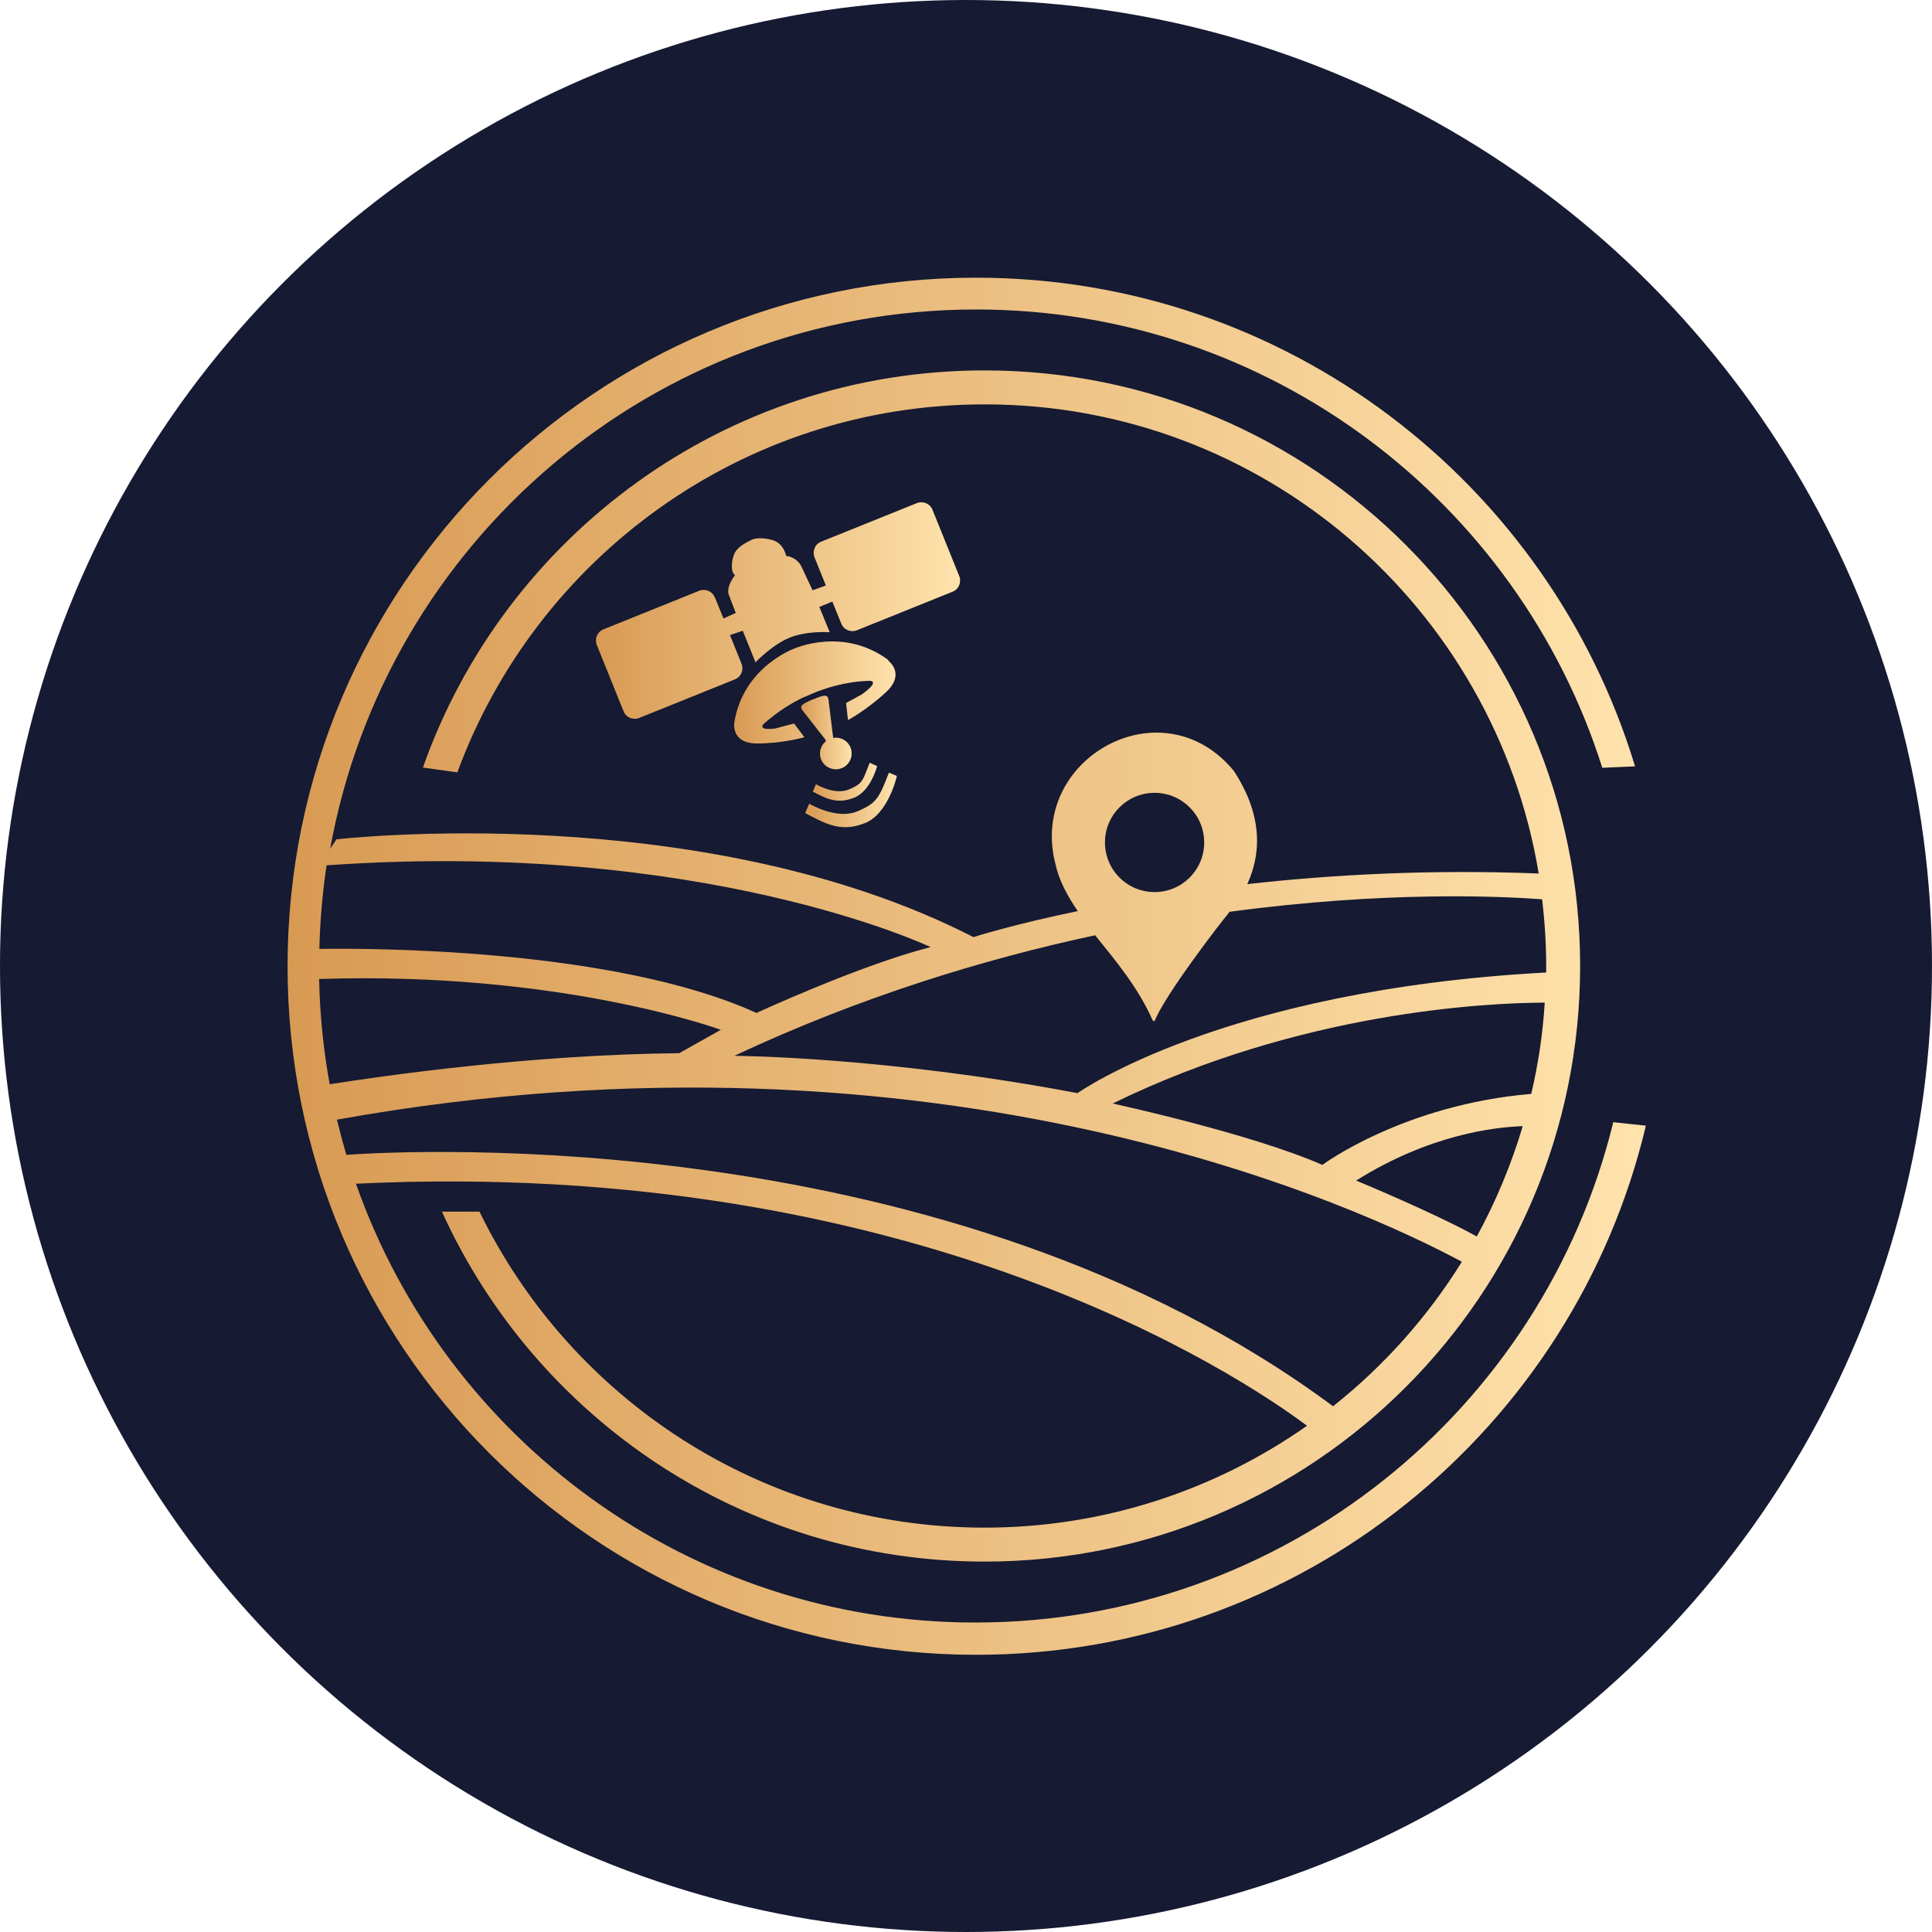 <?xml version="1.0" encoding="UTF-8"?>
<svg id="Camada_2" data-name="Camada 2" xmlns="http://www.w3.org/2000/svg" xmlns:xlink="http://www.w3.org/1999/xlink" viewBox="0 0 80.22 80.22">
  <defs>
    <style>
      .cls-1 {
        fill: url(#Gradiente_sem_nome_27-4);
      }

      .cls-1, .cls-2, .cls-3, .cls-4, .cls-5, .cls-6, .cls-7 {
        stroke-width: 0px;
      }

      .cls-2 {
        fill: url(#Gradiente_sem_nome_27-2);
      }

      .cls-3 {
        fill: #161a32;
      }

      .cls-4 {
        fill: url(#Gradiente_sem_nome_27-6);
      }

      .cls-5 {
        fill: url(#Gradiente_sem_nome_27-3);
      }

      .cls-6 {
        fill: url(#Gradiente_sem_nome_27);
      }

      .cls-7 {
        fill: url(#Gradiente_sem_nome_27-5);
      }
    </style>
    <linearGradient id="Gradiente_sem_nome_27" data-name="Gradiente sem nome 27" x1="24.74" y1="25.35" x2="39.86" y2="25.35" gradientUnits="userSpaceOnUse">
      <stop offset="0" stop-color="#d89a53"/>
      <stop offset="1" stop-color="#ffe3ad"/>
    </linearGradient>
    <linearGradient id="Gradiente_sem_nome_27-2" data-name="Gradiente sem nome 27" x1="30.48" y1="28.75" x2="37.19" y2="28.75" xlink:href="#Gradiente_sem_nome_27"/>
    <linearGradient id="Gradiente_sem_nome_27-3" data-name="Gradiente sem nome 27" x1="33.27" y1="30.42" x2="35.36" y2="30.42" xlink:href="#Gradiente_sem_nome_27"/>
    <linearGradient id="Gradiente_sem_nome_27-4" data-name="Gradiente sem nome 27" x1="33.44" y1="33.22" x2="37.24" y2="33.22" xlink:href="#Gradiente_sem_nome_27"/>
    <linearGradient id="Gradiente_sem_nome_27-5" data-name="Gradiente sem nome 27" x1="33.75" y1="32.46" x2="36.42" y2="32.46" xlink:href="#Gradiente_sem_nome_27"/>
    <linearGradient id="Gradiente_sem_nome_27-6" data-name="Gradiente sem nome 27" x1="11.91" y1="40.11" x2="68.31" y2="40.11" xlink:href="#Gradiente_sem_nome_27"/>
  </defs>
  <g id="Camada_1-2" data-name="Camada 1">
    <g>
      <circle class="cls-3" cx="40.11" cy="40.11" r="40.11"/>
      <g>
        <path class="cls-6" d="M29.68,24.81c-.1-.26-.39-.38-.65-.28l-3.97,1.6c-.26.1-.38.39-.28.65l1.11,2.75c.1.26.39.38.65.28l3.97-1.6c.26-.1.38-.39.28-.65l-.48-1.19.53-.18.53,1.31s.68-.72,1.41-1.02,1.67-.23,1.67-.23l-.43-1.05.54-.22.37.91c.1.26.39.38.65.28l3.97-1.6c.26-.1.38-.39.28-.65l-1.11-2.75c-.1-.26-.39-.38-.65-.28l-3.97,1.6c-.26.1-.38.39-.28.65l.47,1.17-.55.2-.48-1.02s-.17-.35-.62-.41c0,0-.09-.51-.55-.65-.47-.14-.8-.07-.91,0-.11.06-.57.25-.7.59s-.13.76.04.86c0,0-.43.52-.23.89l.26.68-.51.23-.35-.86Z"/>
        <path class="cls-2" d="M36.89,27.41c-1.87-1.4-3.91-.48-3.91-.48h0s-2.11.75-2.49,3.06c0,0-.16.88.94.88,1.1,0,1.97-.26,1.97-.26l-.43-.57-.79.21c-.79.09-.46-.2-.46-.2.58-.52,1.2-.89,1.67-1.11h0s0,0,.02,0c.13-.06.24-.11.34-.15.47-.2,1.36-.5,2.35-.52,0,0,.49-.02-.31.56,0,0,0,0,0,0l-.66.36.08.71s.8-.43,1.6-1.18c.8-.76.07-1.29.07-1.29Z"/>
        <path class="cls-5" d="M34.29,30.78c-.08.07-.15.15-.19.25-.14.33.01.72.35.86.33.14.72-.01.86-.35.14-.33-.01-.72-.35-.86-.11-.05-.24-.06-.35-.04,0-.01-.02-.02-.02-.04l-.18-1.47c-.02-.27-.11-.3-.45-.17l-.31.12c-.29.15-.5.21-.31.44l.94,1.2s.01.04.01.05Z"/>
        <path class="cls-1" d="M35.91,34.18c.99-.4,1.33-1.96,1.33-1.96l-.33-.14c-.41,1.05-.5,1.26-1.29,1.6-.88.38-2.02-.31-2.02-.31l-.17.39c.82.43,1.48.82,2.47.42Z"/>
        <path class="cls-7" d="M35.27,32.77c-.62.27-1.39-.21-1.39-.21l-.13.31c.57.3,1.02.53,1.72.25.69-.28.95-1.31.95-1.31l-.31-.14c-.29.74-.28.86-.84,1.1Z"/>
        <path class="cls-4" d="M66.99,46.58c-2.91,11.93-13.66,20.79-26.49,20.79-11.89,0-21.99-7.61-25.72-18.22,23.12-1.11,36.68,7.95,39.49,10.05-3.79,2.66-8.41,4.23-13.39,4.23-9.22,0-17.19-5.35-20.97-13.12h-1.56c3.89,8.57,12.51,14.53,22.53,14.53,13.66,0,24.73-11.07,24.73-24.73s-11.07-24.73-24.73-24.73c-10.77,0-19.93,6.89-23.32,16.49l1.43.2c3.28-8.92,11.84-15.28,21.9-15.28,11.57,0,21.17,8.43,23,19.48-4.52-.18-8.63.05-12.1.44.65-1.42.55-3-.55-4.69-2.97-3.63-8.54-.54-7.42,3.84.15.7.5,1.34.93,1.97-2.75.57-4.33,1.08-4.33,1.08-11.34-5.81-26.45-4.06-26.45-4.06l-.26.39c2.3-12.73,13.43-22.39,26.82-22.39,12.19,0,22.51,8,26,19.03l1.36-.06c-3.56-11.74-14.46-20.29-27.36-20.29-15.79,0-28.59,12.8-28.59,28.59s12.8,28.59,28.59,28.59c13.51,0,24.82-9.37,27.81-21.97l-1.32-.14ZM47.94,32.92c1.14,0,2.06.92,2.06,2.06s-.92,2.06-2.06,2.06-2.06-.92-2.06-2.06.92-2.06,2.06-2.06ZM55.35,58.39c-15.92-11.82-38.41-10.62-40.97-10.44-.14-.48-.27-.97-.39-1.46,25.21-4.53,42.74,3.77,46.71,5.9-1.43,2.3-3.24,4.33-5.35,6ZM13.25,40.65c10.06-.33,16.68,2.11,16.68,2.11l-1.73.97c-6.17.06-12.22.93-14.51,1.29-.26-1.42-.41-2.89-.44-4.38ZM54.91,48.37c-2.98-1.31-8.71-2.55-8.71-2.55,7.79-3.81,15.49-4.18,17.94-4.19-.08,1.3-.27,2.56-.56,3.79-5.31.45-8.66,2.94-8.66,2.94ZM63.23,46.75c-.48,1.61-1.12,3.14-1.91,4.59-1.9-1.04-5.01-2.32-5.01-2.32,3.02-1.9,5.72-2.22,6.92-2.26ZM45.47,38.83c.84,1.05,1.79,2.16,2.41,3.58,0,0,0-.02.03-.04.02.03.03.04.03.04.38-1.05,2.91-4.32,3-4.4.04-.05.07-.1.11-.15,6.53-.88,11.36-.64,12.98-.52.11.91.17,1.83.17,2.77,0,.09,0,.18,0,.27-13.46.72-19.46,5.01-19.46,5.01-7.99-1.52-14.25-1.55-14.25-1.55,5.25-2.46,10.38-4.02,15-5.01ZM38.62,39.33c-2.93.75-7.21,2.73-7.21,2.73-5.95-2.71-16.23-2.69-18.15-2.66.03-1.18.13-2.33.3-3.47,15.64-1.1,25.07,3.39,25.07,3.39Z"/>
      </g>
    </g>
  </g>
</svg>